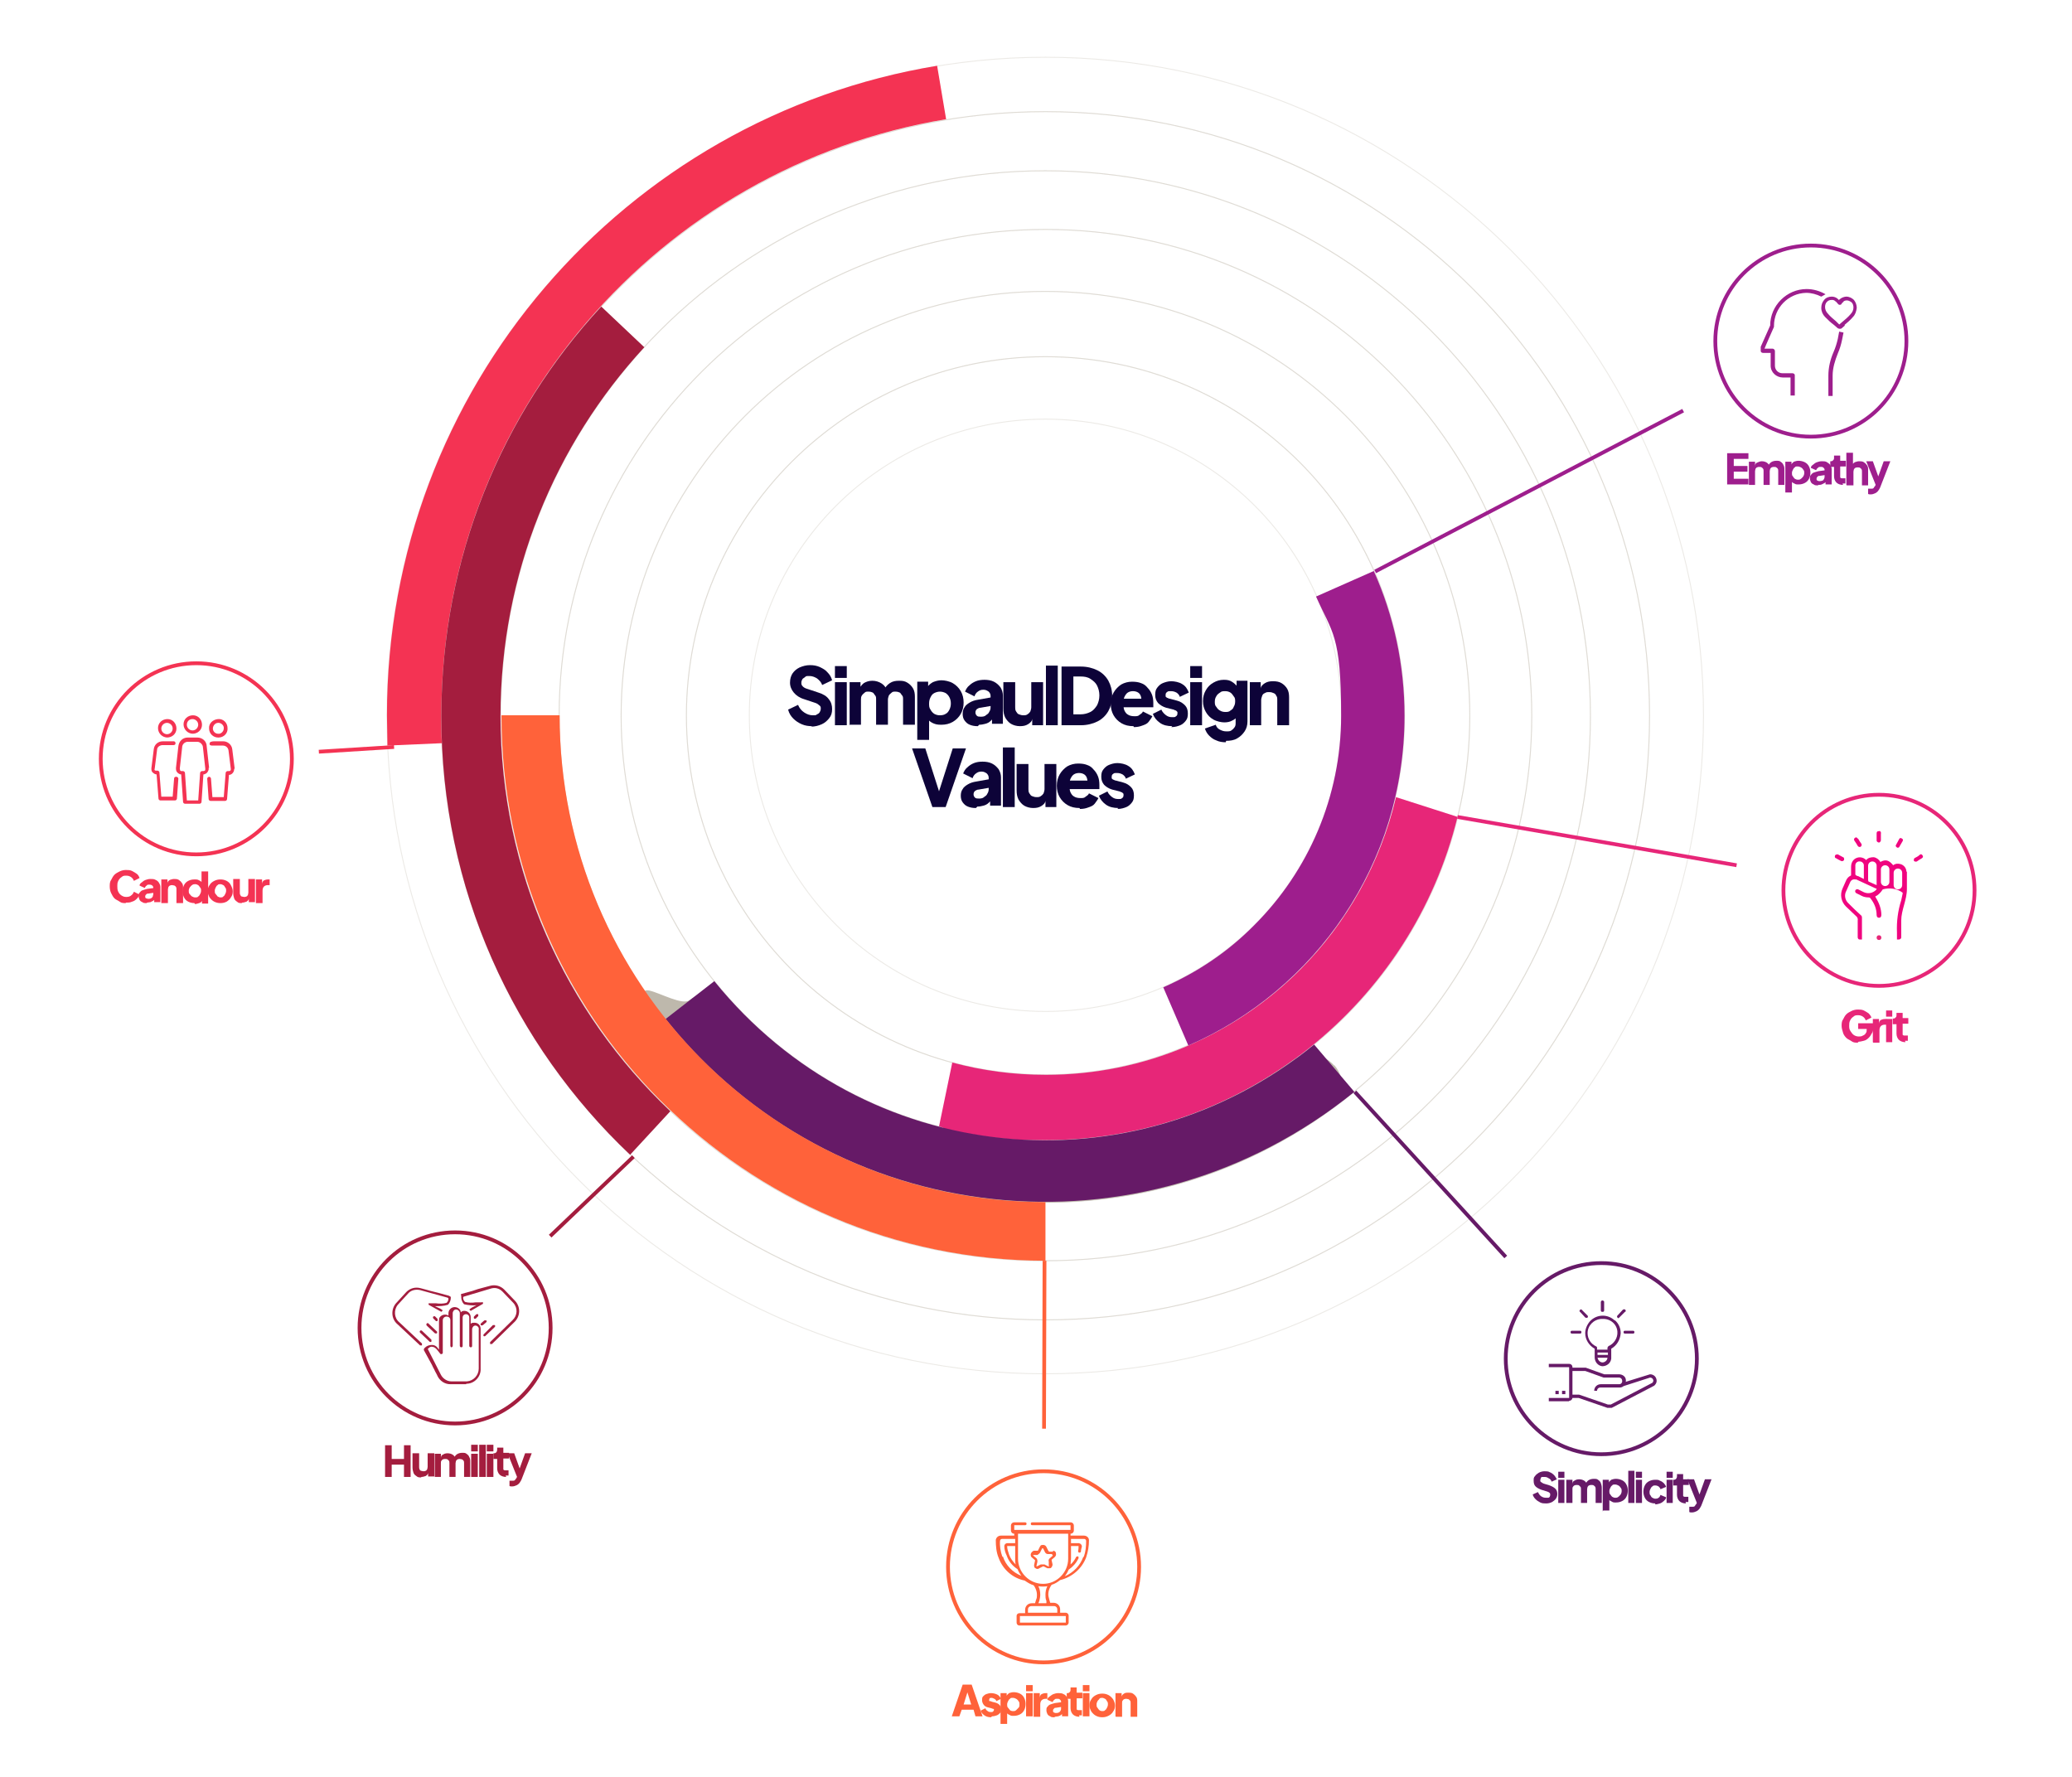 <svg xmlns="http://www.w3.org/2000/svg" id="Layer_1" viewBox="0 0 438 375.6"><defs><style>      .st0 {        fill: #9e1e8d;      }      .st1 {        stroke: #e72678;      }      .st1, .st2, .st3, .st4, .st5, .st6 {        stroke-miterlimit: 10;        stroke-width: .8px;      }      .st1, .st2, .st3, .st4, .st5, .st6, .st7 {        fill: none;      }      .st2 {        stroke: #a41d3e;      }      .st3 {        stroke: #661a67;      }      .st8 {        fill: #e72678;      }      .st4 {        stroke: #9e1e8d;      }      .st9 {        fill: #beb8ac;      }      .st10 {        fill: #661a67;      }      .st11 {        fill: #a41d3e;      }      .st5 {        stroke: #ff623a;      }      .st6 {        stroke: #f43353;      }      .st12 {        fill: #ff623a;      }      .st13 {        fill: #0d0338;      }      .st14 {        fill: #f0047f;      }      .st15 {        fill: #f43353;      }      .st7 {        isolation: isolate;        opacity: .3;        stroke: #beb8ac;        stroke-linecap: round;        stroke-linejoin: round;        stroke-width: .2px;      }    </style></defs><path class="st7" d="M221,12.1c-76.9,0-139.2,62.3-139.2,139.1,0,76.9,62.3,139.2,139.1,139.2s139.2-62.3,139.2-139.1h0c0-76.9-62.3-139.2-139.1-139.2,0,0,0,0,0,0ZM221,279c-70.5,0-127.7-57.2-127.7-127.7,0-70.5,57.2-127.7,127.7-127.7,70.5,0,127.7,57.2,127.7,127.7h0c0,70.5-57.2,127.7-127.7,127.7h0Z"></path><path class="st7" d="M221,23.6c-70.5,0-127.7,57.2-127.7,127.7,0,70.5,57.2,127.7,127.7,127.7,70.5,0,127.7-57.2,127.7-127.7h0c0-70.5-57.1-127.7-127.7-127.7,0,0,0,0,0,0ZM221,266.5c-63.6,0-115.2-51.6-115.2-115.2,0-63.6,51.6-115.2,115.2-115.2,63.6,0,115.2,51.6,115.2,115.2h0c0,63.6-51.6,115.2-115.2,115.2h0Z"></path><path class="st7" d="M221,36.1c-63.6,0-115.2,51.6-115.2,115.2s51.6,115.2,115.2,115.2,115.2-51.6,115.2-115.2-51.6-115.2-115.2-115.2t0,0ZM221,254.1c-56.8,0-102.8-46-102.8-102.8,0-56.8,46-102.8,102.8-102.8s102.8,46,102.8,102.8h0c0,56.8-46,102.8-102.8,102.9h0Z"></path><path class="st7" d="M221,48.5c-56.8,0-102.8,46-102.8,102.8,0,56.8,46,102.8,102.8,102.8s102.8-46,102.8-102.8h0c0-56.8-46-102.8-102.8-102.8,0,0,0,0,0,0ZM221,241c-49.5,0-89.7-40.1-89.7-89.7s40.1-89.7,89.7-89.7,89.7,40.1,89.7,89.7h0c0,49.5-40.1,89.7-89.7,89.7h0Z"></path><path class="st7" d="M221,61.6c-49.5,0-89.7,40.1-89.7,89.7s40.1,89.7,89.7,89.7,89.7-40.1,89.7-89.7h0c0-49.5-40.1-89.7-89.7-89.7ZM221,227.2c-41.9,0-75.9-34-75.9-75.9s34-75.9,75.9-75.9,75.9,34,75.9,75.9h0c0,41.9-34,75.9-75.9,75.9h0Z"></path><path class="st7" d="M221,75.4c-41.9,0-75.9,34-75.9,75.9s34,75.9,75.9,75.9,75.9-34,75.9-75.9-34-75.9-75.9-75.9h0ZM221,213.8c-34.6,0-62.6-28-62.6-62.6s28-62.6,62.6-62.6,62.6,28,62.6,62.6h0c0,34.6-28,62.6-62.6,62.6Z"></path><path class="st8" d="M308.1,172.7c-9.6,39.2-45,68.3-87.1,68.3s-15.3-1-22.5-2.9l2.8-13.5c6.3,1.7,12.9,2.6,19.8,2.6,21,0,40-8.5,53.7-22.2,9.9-9.9,17-22.5,20.3-36.5l13.1,4.2Z"></path><g><path class="st15" d="M93.3,151.3c0,2,0,3.9.1,5.8l-11.5.5c0-2.1-.1-4.3-.1-6.4,0-69.1,50.3-126.4,116.3-137.3l1.9,11.3c-60.5,10-106.7,62.6-106.7,126Z"></path><path class="st11" d="M141.7,234.9l-8.5,9.2c-24.6-23.3-40-56.2-39.9-92.8,0-33.4,12.8-63.8,33.8-86.5l9.1,8.6c-18.9,20.5-30.4,47.9-30.4,78,0,32.9,13.8,62.6,35.9,83.5Z"></path><path class="st9" d="M282.1,225.2c2.5,2.9,2,7.3-1.1,9.6-16.9,12.2-37.7,19.4-60.1,19.4-30,0-57-12.9-75.8-33.3s-2.2-7.1.7-9.5h0c2.7-2.2,6.6-1.9,9,.6,16.4,17.9,39.9,29.1,66.1,29.1h0c19.5,0,37.6-6.3,52.3-16.9,2.8-2,6.6-1.5,8.8,1h0Z"></path><path class="st0" d="M296.9,151.3c0,31.2-18.8,58-45.7,69.7l-5.3-12.3c7.3-3.2,13.8-7.6,19.3-13.2,11.3-11.3,18.3-27,18.3-44.2s-1.9-17.5-5.3-25.2l12.2-5.4c4.2,9.4,6.5,19.7,6.5,30.7Z"></path></g><path class="st10" d="M277.8,220.8c-38.4,31.3-95,25.9-126.8-13.4l-10.3,8c35.4,44.4,100.4,51.9,145.6,15.4l-8.5-10Z"></path><path class="st12" d="M106,151.2c0,63.6,51.4,115.2,115,115.3v-12.4c-56.8,0-102.7-46.2-102.7-102.9h-12.3s0,0,0,0Z"></path><line class="st6" x1="83.3" y1="157.9" x2="67.4" y2="158.9"></line><line class="st2" x1="133.9" y1="244.5" x2="116.3" y2="261.3"></line><circle class="st6" cx="41.5" cy="160.4" r="20.2"></circle><circle class="st2" cx="96.2" cy="280.7" r="20.2"></circle><line class="st5" x1="220.8" y1="266.5" x2="220.7" y2="302"></line><circle class="st5" cx="220.6" cy="331.2" r="20.2"></circle><line class="st3" x1="286.4" y1="230.8" x2="318.3" y2="265.7"></line><circle class="st3" cx="338.5" cy="287.2" r="20.2"></circle><line class="st1" x1="308.1" y1="172.7" x2="367.1" y2="182.9"></line><circle class="st1" cx="397.2" cy="188.2" r="20.2"></circle><line class="st4" x1="290.7" y1="120.8" x2="355.8" y2="86.8"></line><circle class="st4" cx="382.8" cy="72.1" r="20.2"></circle><path class="st15" d="M46.2,155.9c1.1,0,2-.9,1.9-2,0-1.1-.9-2-2-1.9s-2,.9-1.9,2c0,1.1.9,1.9,1.9,1.9h0ZM46.2,152.8c.6,0,1.2.6,1.1,1.2,0,.6-.6,1.2-1.2,1.1-.6,0-1.1-.5-1.1-1.1,0-.6.5-1.2,1.1-1.2,0,0,0,0,0,0Z"></path><path class="st15" d="M49.6,162.4l-.5-4c-.1-1-1-1.7-1.9-1.7h-1.9c-.2,0-.4,0-.7.1-.2,0-.3.3-.3.5s.3.3.5.3h0c.1,0,.3,0,.4,0h1.9c.6,0,1.1.4,1.2,1l.5,4c0,.2-.1.4-.4.4,0,0,0,0,0,0h-.3c-.2,0-.4.2-.4.4l-.4,5.1h-2.4l-.3-3.9c0-.2-.2-.4-.4-.4-.2,0-.4.2-.4.4,0,0,0,0,0,0h0l.3,4.3c0,.2.2.4.4.4h3.1c.2,0,.4-.2.4-.4l.4-5.1c.6,0,1.1-.6,1.1-1.2,0,0,0,0,0,0h0Z"></path><path class="st15" d="M37.2,164.2c-.2,0-.4.1-.4.4,0,0,0,0,0,0h0l-.3,3.8h-2.4l-.4-5.1c0-.2-.2-.4-.4-.4h-.3c-.1,0-.2,0-.3-.1,0,0-.1-.2,0-.3l.5-4c0-.6.6-1,1.2-1h2.2c.2,0,.4,0,.5-.3,0,0,0,0,0,0,0-.2,0-.4-.3-.5,0,0,0,0,0,0-.2,0-.3,0-.5,0h-1.9c-1,0-1.8.7-1.9,1.7l-.5,4c0,.3,0,.7.3.9.2.2.5.4.8.4l.4,5.1c0,.2.2.4.4.4h3.1c.2,0,.4-.2.4-.4l.3-4.2c0-.2-.2-.4-.4-.4h0Z"></path><path class="st15" d="M35.3,155.9c1.1,0,2-.8,2-1.9,0-1.1-.8-2-1.9-2s-2,.8-2,1.9c0,0,0,0,0,0,0,1.1.9,2,2,2ZM35.3,152.8c.6,0,1.2.5,1.2,1.2,0,.6-.5,1.2-1.2,1.2h0c-.6,0-1.2-.5-1.2-1.2,0-.6.5-1.2,1.2-1.2Z"></path><path class="st15" d="M44.2,162.3l-.5-4.5c0-1.1-.9-1.9-2-1.9h-2c-1.1,0-1.9.8-2,1.9l-.5,4.5c0,.4,0,.7.3,1,.2.2.5.4.8.4l.4,5.8c0,.2.2.4.4.4h3.1c.2,0,.4-.2.4-.4l.4-5.8c.3,0,.6-.2.8-.4.2-.3.4-.6.3-1h0ZM43.3,162.9c0,0-.2.1-.3.1h-.3c-.2,0-.4.2-.4.4l-.4,5.8h-2.4l-.4-5.8c0-.2-.2-.4-.4-.4h-.3c-.1,0-.2,0-.3-.1,0-.1-.1-.3-.1-.4l.5-4.5c0-.7.6-1.2,1.2-1.2h2c.6,0,1.2.6,1.2,1.2l.5,4.5c0,.2,0,.3-.1.4h0Z"></path><path class="st15" d="M40.7,155.1c1.1,0,2-.8,2-1.9,0-1.1-.8-2-1.9-2s-2,.8-2,1.9c0,0,0,0,0,0,0,1.1.9,2,2,2ZM40.7,152c.6,0,1.2.5,1.2,1.2,0,.6-.5,1.2-1.2,1.2h0c-.6,0-1.2-.5-1.2-1.2,0-.7.5-1.2,1.2-1.2h0Z"></path><path class="st11" d="M98.6,292.5c1.7,0,3.1-1.5,3-3.2v-8.4c0-.7-.5-1.3-1.3-1.3,0,0,0,0,0,0h0c-.3,0-.5,0-.8.2v-1.4c0-.7-.6-1.3-1.3-1.3,0,0,0,0,0,0h0c-.3,0-.5,0-.8.3,0-.6-.6-1.1-1.3-1.1h0c-.7,0-1.3.6-1.3,1.3h0v.5c-.6-.4-1.4-.2-1.8.3,0,0,0,0,0,0-.2.2-.2.5-.2.8v6.1l-.3-.4c-.3-.4-.7-.6-1.2-.6-.6,0-1.1.2-1.5.6,0,0-.2.2-.2.3,0,0,0,.2,0,.2l1.1,2c.2.4.4.7.6,1.1s.3.7.5,1c.2.5.5.9.7,1.4.5,1,1.5,1.7,2.7,1.7h3.3ZM101.2,280.9v8.4c0,1.4-1.1,2.6-2.5,2.7h-3.3c-.9,0-1.8-.6-2.2-1.4l-2.8-5.5h.1c.2-.3.6-.5.9-.4.3,0,.6.2.9.5l.8,1c0,0,.2.1.3,0,.1,0,.2-.1.2-.2v-6.9c0-.4.3-.8.8-.8s.8.3.8.8v5.4c0,.1.1.3.2.3h0c.1,0,.3-.1.3-.3v-6.9c0-.4.3-.8.7-.8,0,0,0,0,0,0h0c.4,0,.8.4.8.8v6.9c0,.1.1.3.3.3s.3-.1.3-.3v-6c0-.4.3-.7.7-.7s.7.3.7.7v6c0,.1.1.3.3.3s.3-.1.3-.3v-3.5c0-.4.3-.8.7-.8,0,0,0,0,0,0h0c.4,0,.8.4.7.8,0,0,0,0,0,0h0Z"></path><path class="st11" d="M91.2,283.2l-2-1.9c-.1-.1-.3-.1-.4,0-.1.1-.1.3,0,.4,0,0,0,0,0,0l2,1.9c.1.1.3.1.4,0h0c0,0,0-.2,0-.3h0Z"></path><path class="st11" d="M92.4,281.5l-1.8-1.7c0-.1-.3-.2-.4,0-.1,0-.1.3,0,.4,0,0,0,0,0,0,0,0,0,0,0,0l1.7,1.6c.1.1.4.1.5,0h0c0,0,0-.2,0-.2h0Z"></path><path class="st11" d="M92.5,279.2c0-.1,0-.3,0-.4l-.5-.5c0-.1-.3-.1-.4,0-.1,0-.1.3,0,.4,0,0,0,0,0,0l.5.5c.1.1.3.1.4,0,0,0,0,0,0,0h0Z"></path><path class="st11" d="M95.1,274c0,0-.1,0-.2-.1l-2.2-.6-1.2-.3c-.4-.1-.8-.2-1.1-.3h0c-.5-.1-1-.3-1.5-.4h0c-1.1-.3-2.2,0-3,.8l-2.2,2.4c-1.1,1.3-1,3.3.3,4.4l4.8,4.5c0,0,.2,0,.3,0h.1c0-.2,0-.3,0-.4l-4.8-4.5c-1.1-.9-1.2-2.6-.3-3.7l2.2-2.4c.6-.7,1.6-.9,2.5-.7l5.8,1.6c0,0,.2.1.2.2h0c0,.3-.1.6-.4.9-.7.2-1.5.2-2.2.1h-1.3c-.1,0-.2,0-.3,0,0,.1,0,.2,0,.3l2.7,1.5s0,0,0,0h0l.3-.3s0,0,0,0c0,0,0,0,0,0h0l-.4-.3c-.1-.1-1.4-.6-1.2-.6h0c.9,0,1.8,0,2.7-.3.4-.4.6-1,.6-1.5,0-.1,0-.2-.2-.3Z"></path><path class="st11" d="M102.2,282.1l2-2c.1,0,.3,0,.4,0,.1.1.1.3,0,.4h0l-2,1.9c-.1.1-.3.1-.4,0h0c0,0,0-.2,0-.3Z"></path><path class="st11" d="M101.6,279.8l.8-.7c.1,0,.3,0,.4,0,.1.1.1.3,0,.4h0l-.7.6c-.1.1-.4.1-.5,0,0,0,0,0,0,0h0c0,0,0-.2,0-.2h0Z"></path><path class="st11" d="M100.2,278.7c0,0-.1-.3,0-.4,0,0,0,0,0,0,.3-.3.5-.5.5-.5.1,0,.3,0,.4,0h0c0,.1,0,.3,0,.4l-.5.5c-.1.1-.3.1-.4,0h0Z"></path><path class="st11" d="M97.4,273.6c0,0,.1,0,.2-.1l2.2-.6,1.2-.4c.4-.1.7-.2,1.1-.3h0c.5-.1,1-.3,1.5-.4h0c1.1-.3,2.2,0,3,.8l2.3,2.4c1.2,1.3,1.1,3.3-.2,4.5l-4.7,4.6c0,0-.2,0-.3,0h-.1c0-.2,0-.3,0-.4,0,0,0,0,0,0h0l4.7-4.6c1.1-1,1.2-2.6.2-3.7l-2.3-2.4c-.7-.7-1.6-.9-2.5-.6l-5.7,1.7c0,0-.1.1-.1.2h0c0,.3.1.6.4.9.7.2,1.5.2,2.2.1h1.3c.1-.1.2,0,.3,0,0,.1,0,.2,0,.3l-2.6,1.5s0,0,0,0l-.3-.3s0,0,0,0c0,0,0,0,0,0h0l.4-.3c.1-.1,1.3-.7,1.2-.6h0c-.9.1-1.8,0-2.7-.2-.4-.4-.6-1-.6-1.5,0-.1,0-.2,0-.3Z"></path><path class="st12" d="M230.2,325.6c0-.6-.5-1-1.1-1h-2.8v-.4h0c.4,0,.7-.3.7-.7v-1c0-.4-.3-.7-.7-.7h-8.1c-.2,0-.3.1-.3.3h0c0,.2.1.3.3.3h8.1s0,0,0,0h0v1s0,0,0,0h-11.9s0,0,0,0h0v-1s0,0,0,0h2.3c.2,0,.3-.1.3-.3h0c0-.2-.1-.3-.3-.3h-2.3c-.4,0-.7.3-.7.7v1c0,.4.3.7.7.7h0v.4h-2.8c-.6,0-1,.4-1.1.9,0,0,0,0,0,0h0c0,1.3.1,2.6.6,3.8.9,2.5,3,4.3,5.5,4.8.6.4,1.2.8,1.9,1l.2.3c.3.5.5,1.1.5,1.7,0,.4,0,.7-.2,1.1l-.2.7h-.7c-.8,0-1.4.6-1.4,1.4h0v.7h-1.2c-.3,0-.6.2-.6.6,0,0,0,0,0,0h0v1.4c0,.3.2.6.6.6,0,0,0,0,0,0h9.8c.3,0,.6-.3.6-.6v-1.5c0-.3-.3-.6-.6-.6h-1.2v-.7c0-.8-.6-1.4-1.4-1.4h-.7l-.2-.7c-.1-.4-.2-.7-.2-1.1,0-.6.2-1.2.5-1.7l.2-.3c.7-.2,1.3-.6,1.8-1,2.5-.6,4.6-2.4,5.5-4.8.4-1.2.6-2.4.6-3.7h0ZM214.7,330.7c-.6-.6-1.1-1.3-1.4-2.1-.2-.6-.4-1.2-.4-1.8h1.7v2.7c0,.4,0,.8.1,1.2h0ZM211.9,329.1c-.4-1.1-.6-2.3-.5-3.4,0-.2.2-.4.4-.4h2.8v.9h-1.7c-.3,0-.6.3-.6.6,0,0,0,0,0,0,0,.7.2,1.4.5,2,.4,1.2,1.2,2.2,2.3,2.9.2.5.5,1,.8,1.4-1.8-.7-3.3-2.2-3.9-4.1h0ZM225.3,341.6v1.4h-9.7v-1.4h9.7ZM222.8,339.5c.4,0,.7.3.7.7v.7h-6.2v-.7c0-.4.3-.7.8-.7h4.7ZM221.2,338.4v.5c.1,0-1.7,0-1.7,0l.2-.5c.1-.4.2-.9.2-1.3,0-.6-.1-1.2-.4-1.8.6.1,1.3.1,1.9,0-.3.6-.4,1.2-.4,1.8,0,.4,0,.9.2,1.3h0ZM220.5,334.8c-2.9,0-5.3-2.4-5.3-5.3v-5.3h10.6v5.3c0,2.9-2.4,5.3-5.3,5.3h0ZM229,329.1c-.7,1.9-2.1,3.3-3.9,4.1.3-.4.6-.9.8-1.4.9-.6,1.6-1.4,2.1-2.4,0-.2,0-.4-.1-.4,0,0,0,0,0,0h0c-.2,0-.3,0-.4.1-.3.6-.7,1.2-1.2,1.6,0-.4.1-.8.1-1.2v-2.7h1.6c0,.3,0,.7-.1,1,0,.2,0,.3.2.4h0c.2,0,.3,0,.4-.2,0,0,0,0,0,0h0c0-.4.1-.7.2-1.1,0-.3-.2-.6-.6-.7,0,0,0,0,0,0h-1.7v-.9h2.8c.2,0,.4.2.4.4,0,1.2-.1,2.3-.5,3.4h0Z"></path><path class="st12" d="M222.6,328h-.9c0-.1,0-.2-.1-.2l-.4-.8c-.2-.4-.6-.5-1-.4,0,0,0,0,0,0-.2,0-.3.2-.4.4l-.4.8s0,0,0,0h-.9c-.4.2-.7.6-.6,1,0,.2.1.3.2.4l.7.6s0,0,0,.1l-.2.9c0,.3,0,.6.3.7.2.2.6.2.8,0l.8-.4s0,0,.1,0l.8.4c.1,0,.2,0,.4,0,.2,0,.3,0,.4-.1.2-.2.3-.5.3-.7l-.2-.9s0,0,0-.1l.7-.6c.2-.2.3-.5.2-.8,0-.3-.3-.5-.6-.5h0ZM222.6,328.8l-.7.6c-.2.2-.3.4-.2.7v.9c.2,0,.1,0,0,.1,0,0,0,0-.1,0l-.8-.4c-.1,0-.2,0-.4,0-.1,0-.2,0-.4,0l-.8.4s0,0-.1,0c0,0,0,0,0-.1l.2-.9c0-.2,0-.5-.2-.7l-.7-.6s0,0,0-.1c0,0,0,0,0,0h.9c.2-.2.5-.3.6-.6l.4-.8c0,0,0,0,.2,0,0,0,0,0,0,0,0,0,0,0,0,0l.4.8c.1.2.3.4.6.4h.9c0,.1,0,.2.1.2,0,0,0,0,0,.1h-.1Z"></path><path class="st8" d="M397.7,198.2c0,.3-.2.5-.5.5s-.5-.2-.5-.5c0-.3.2-.5.5-.5h0c.3,0,.5.2.5.5Z"></path><path class="st0" d="M389.9,68.7c.6-.5,1.3-1.1,1.8-1.7.5-.5.7-1.2.8-1.9,0-.6-.2-1.2-.6-1.7-.4-.4-1-.7-1.6-.7-.4,0-.9.2-1.2.4-.1.1-.2.2-.4.3-.1-.1-.2-.2-.3-.3-.4-.3-.8-.4-1.2-.4-.6,0-1.2.2-1.6.7-.4.5-.6,1-.6,1.7,0,.7.3,1.4.8,1.9.6.6,1.2,1.2,1.9,1.7l.8.7c.1,0,.2.1.4.1.1,0,.3,0,.4-.1l.7-.6M389.6,63.8c.2-.2.5-.3.8-.3.4,0,.7.2,1,.4.3.3.4.7.4,1.1,0,.5-.2,1-.6,1.4-.5.6-1.1,1.1-1.7,1.6l-.7.6-.7-.7c-.6-.5-1.2-1-1.7-1.6-.4-.4-.6-.9-.6-1.4,0-.4.1-.8.4-1.1.3-.3.6-.4,1-.4.3,0,.5,0,.8.3.2.1.3.3.5.5.1.2.4.3.6.2,0,0,0,0,0,0,0,0,.1,0,.2-.2.1-.2.3-.3.5-.5h0Z"></path><path class="st0" d="M388.8,70l-.3,1.6c-.2.9-.5,1.9-.9,2.8-.7,1.6-1.1,3.3-1.1,5v4.3h.9v-4.3c0-1.6.5-3.2,1.1-4.7.4-.9.7-1.9.9-2.9l.3-1.5-.9-.2Z"></path><path class="st0" d="M385.9,62.2c-1.2-.7-2.6-1.1-4-1.1h0c-4.2,0-7.7,3.5-7.7,7.7l-2,4.5c0,0,0,.1,0,.2v.7c0,.2.2.4.5.4h1.6v2.7c0,1.4,1.2,2.5,2.6,2.5h1.6v3.8h.9v-4.3c0-.2-.2-.4-.5-.4,0,0,0,0,0,0h-2.1c-.9,0-1.6-.7-1.6-1.6v-3.1c0-.2-.2-.5-.5-.5h-1.7c0-.1,2-4.6,2-4.6,0,0,0-.1,0-.2,0-3.8,3-6.9,6.8-7,0,0,0,0,0,0h0c1.1,0,2.2.3,3.2.8l.9-.5h-.2Z"></path><path class="st10" d="M341.3,279.1c-1.5-1.4-3.8-1.3-5.2.2-.6.7-1,1.6-1,2.5,0,1.4.8,2.6,2,3.3v1.8c0,1,.7,1.8,1.6,1.9,1,0,1.8-.7,1.9-1.6,0,0,0-.2,0-.3v-1.8c1.2-.7,1.9-1.9,2-3.3,0-1-.4-2-1.2-2.7ZM339.9,286.4h-2.2v-.5h2.2v.5ZM338.8,288c-.6,0-1-.5-1.1-1h2.1c0,.5-.5,1-1.1,1ZM340,284.6c0,0-.2.2-.2.3v.4h-2.2v-.4c0-.1,0-.2-.2-.3-1.1-.5-1.8-1.6-1.8-2.8,0-1.6,1.3-2.9,2.9-3h.2c1.7-.1,3.1,1.1,3.2,2.7.1,1.3-.7,2.6-2,3.1h0Z"></path><path class="st10" d="M338.8,277.3c.2,0,.3-.1.3-.3v-1.7c0-.2,0-.3-.3-.4-.2,0-.3,0-.4.3,0,0,0,0,0,.1v1.7c0,.2.1.3.3.3h0Z"></path><path class="st10" d="M334,281.3h-1.7c-.2,0-.3.1-.3.3h0c0,.2.1.3.3.3h1.7c.2,0,.3-.1.3-.3h0c0-.2-.1-.3-.3-.3h0Z"></path><path class="st10" d="M345.2,281.3h-1.7c-.2,0-.3.1-.3.3h0c0,.2.1.3.3.3h1.7c.2,0,.3-.1.3-.3h0c0-.2-.1-.3-.3-.3h0Z"></path><path class="st10" d="M335.2,278.5c.1.1.3.1.4,0,0,0,0,0,0,0h0c.1-.1.1-.3,0-.4,0,0,0,0,0,0h0l-1.2-1.2c0-.1-.3-.2-.4,0,0,0,0,0,0,0h0c-.1.1-.2.3,0,.4,0,0,0,0,0,0h0c0,0,1.2,1.3,1.2,1.3Z"></path><path class="st10" d="M342.1,278.6c0,0,.2,0,.2-.1l1.2-1.2c.2,0,.2-.3.1-.4h0c0-.1-.3-.2-.4-.1,0,0,0,0,0,0h-.1c0,0-1.2,1.3-1.2,1.3-.1.1-.1.3,0,.4h0c0,0,.1.1.2.2Z"></path><path class="st10" d="M337.7,294h-.7c0-.8.6-1.4,1.4-1.4h3.9c.4,0,.7-.4.6-.8,0-.3-.3-.6-.6-.6h-3.3l-3.9-1.4h-3.2v-.7h3.3l3.9,1.4h3.1c.8,0,1.5.5,1.5,1.3,0,.8-.5,1.5-1.3,1.5,0,0-.2,0-.2,0h-3.9c-.4,0-.7.3-.7.7Z"></path><path class="st10" d="M340.7,297.6h-.9l-6.1-2.1h-1.7v-.7h1.8l6.1,2.1h.6l8.8-4.6c.1-.1.2-.3.2-.4,0-.4-.3-.7-.7-.7l-5.6,1.8-.2-.7,5.8-1.8c.8,0,1.4.6,1.4,1.4,0,.4-.2.7-.5,1h0c0,0-9,4.7-9,4.7Z"></path><rect class="st10" x="330.2" y="294" width=".7" height=".7"></rect><rect class="st10" x="328.8" y="294" width=".7" height=".7"></rect><path class="st10" d="M331.7,296.2h-4.3v-.7h4.3v-6.5h-4.3v-.7h4.3c.4,0,.7.3.7.7v6.4c0,.4-.3.7-.7.7,0,0,0,0,0,0h0Z"></path><path class="st14" d="M397.3,175.6c.2.1.4.4.3.6v1.4c0,.2-.2.5-.4.5-.2,0-.5-.2-.5-.4h0v-1.4c0-.3,0-.5.3-.6h.3Z"></path><path class="st14" d="M406.5,181.1c0,.1-.1.2-.2.3-.4.2-.8.5-1.1.7-.2.1-.5,0-.6-.1-.1-.2,0-.5.1-.6,0,0,0,0,0,0,.4-.2.8-.4,1.1-.7s.7,0,.7.5Z"></path><path class="st14" d="M392.5,177.1c.1,0,.2.2.3.2.2.4.5.8.7,1.1.1.2,0,.5-.2.6-.2.1-.5,0-.6-.2,0,0,0,0,0,0-.2-.4-.5-.8-.7-1.1s0-.7.5-.7Z"></path><path class="st14" d="M401.2,179.2c-.3,0-.6-.4-.4-.6.2-.4.5-.9.7-1.3.1-.2.4-.2.6,0,.2.1.2.3.1.5-.2.4-.5.8-.7,1.2,0,.1-.2.2-.3.2Z"></path><path class="st14" d="M388.3,180.6c0,0,.1,0,.2,0l1.1.6c.2,0,.3.4.2.6-.1.2-.4.3-.6.2,0,0,0,0,0,0-.4-.2-.8-.4-1.1-.6-.2,0-.3-.3-.2-.5,0-.2.3-.3.5-.3Z"></path><path class="st14" d="M403,184.3c0-.7-.4-1.3-1.1-1.6-.6-.2-1.2-.2-1.7.2-.9-1.1-1.6-1.3-2.7-.7-.3-.5-.8-.9-1.4-1-.6,0-1.2.1-1.6.6-.7-.7-1.8-.8-2.6-.1-.4.4-.6.9-.6,1.5v1.7c0,.1,0,.2-.1.2-.4.2-.7.5-.9.9l-.8,1.8c-.6,1.3-.3,2.8.7,3.8.7.7,1.4,1.3,2.1,2,.3.2.5.6.4,1v3.5c0,.3.2.5.4.5h.5v-1h0v-3.5c0-.3,0-.5-.3-.7-.9-.8-1.7-1.6-2.5-2.4-.8-.7-1-1.8-.5-2.7.3-.6.5-1.2.8-1.8.2-.5.7-.7,1.1-.6,0,0,.1,0,.2,0l4.1,1.9h.2c0,.1-.1.3-.1.3-.7.7-1.7.9-2.6.5l-1.2-.6c-.2-.1-.5,0-.6.2,0,0,0,0,0,0-.1.2,0,.5.2.6,0,0,0,0,0,0,.4.2.8.4,1.2.6.4.2.9.3,1.4.3.1,0,.3,0,.4.2.8,1,1.3,2.2,1.3,3.5,0,.4.2.6.5.6s.5-.2.5-.6c0-1.3-.5-2.6-1.2-3.7,0,0,0-.1-.1-.2.7-.3,1.2-.9,1.6-1.5,1.4-.4,3-.2,4.2.7,0,0,0,.1,0,.2-.1.5-.2,1-.3,1.4-.7,2.2-1,4.5-.9,6.8v.6h0v.9h.4c.2,0,.5-.2.5-.4,0,0,0,0,0,0v-3.6c0-1.1.3-2.2.6-3.3.3-1.1.6-2.2.6-3.4,0-1.3,0-2.5,0-3.7ZM394,185.8l-1.2-.6c-.2,0-.3-.1-.5-.2,0,0-.1-.1-.1-.2v-1.9c0-.5.5-.9,1-.8.4,0,.8.4.8.8v2.8ZM395,186.3c0,0,0,0-.1-.2v-3.1c0-.5.4-.9.9-.9,0,0,0,0,0,0,.5,0,.9.4.9.9v3c0,.4,0,.7,0,1.1l-1.8-.8ZM399.4,186.4c0,.5-.4.9-.9.9-.5,0-.9-.4-.9-.9h0v-2.6c0-.5.4-.9.9-.9.5,0,.9.4.9.9h0c0,.9,0,1.8,0,2.6h0ZM401.2,188c-.5,0-.9-.4-.9-.9,0,0,0,0,0,0v-2.6c0-.5.4-.9.9-.9,0,0,0,0,0,0,.5,0,.9.4.9.9,0,0,0,0,0,0v2.6c0,.5-.4.9-.9.9,0,0,0,0,0,0h0Z"></path><g><path class="st13" d="M171.7,153.5c-.8,0-1.5-.1-2.2-.4-.7-.3-1.3-.7-1.8-1.2-.5-.5-.9-1.1-1.1-1.9l2.1-1c.3.7.7,1.2,1.3,1.6.6.4,1.2.6,1.8.6s.7,0,.9-.2c.3-.1.5-.3.6-.5.1-.2.2-.4.2-.7s0-.5-.3-.7c-.2-.2-.5-.4-.8-.5l-2.4-.8c-1-.3-1.7-.8-2.2-1.4-.5-.6-.8-1.3-.8-2.1s.2-1.4.5-1.9c.4-.6.9-1,1.5-1.3.7-.3,1.4-.5,2.2-.5s1.4.1,2.1.4c.6.3,1.2.6,1.6,1.1.5.5.8,1,1,1.7l-2.1,1c-.2-.6-.6-1-1.1-1.4-.5-.3-1-.5-1.6-.5s-.7,0-.9.2-.5.3-.6.5c-.1.2-.2.4-.2.7s0,.5.3.8c.2.2.5.4.9.5l2.4.8c1,.3,1.8.8,2.2,1.4.5.6.7,1.3.7,2.1s-.2,1.4-.6,1.9-.9,1-1.6,1.3c-.7.3-1.4.5-2.3.5Z"></path><path class="st13" d="M176.5,143.3v-2.5h2.5v2.5h-2.5ZM176.5,153.3v-9.1h2.5v9.1h-2.5Z"></path><path class="st13" d="M179.6,153.3v-9.1h2.3v2.2l-.3-.4c.1-.7.5-1.2,1-1.6.5-.3,1.1-.5,1.8-.5s1.4.2,2,.6c.6.4.9.9,1.1,1.5h-.7c.3-.7.7-1.2,1.3-1.6.6-.4,1.2-.5,2-.5s1.2.1,1.7.4c.5.3.9.7,1.2,1.2s.4,1.1.4,1.8v5.9h-2.5v-5.3c0-.4,0-.7-.2-.9s-.3-.5-.5-.6c-.2-.1-.5-.2-.9-.2s-.6,0-.8.2-.4.3-.6.6c-.1.3-.2.6-.2.9v5.3h-2.5v-5.3c0-.4,0-.7-.2-.9s-.3-.5-.5-.6-.5-.2-.9-.2-.6,0-.8.2-.4.3-.6.6-.2.6-.2.9v5.3h-2.5Z"></path><path class="st13" d="M193.9,156.6v-12.5h2.3v1.7l-.2-.5c.3-.5.7-.8,1.2-1.1.5-.2,1.1-.4,1.8-.4s1.7.2,2.4.6c.7.4,1.3,1,1.7,1.7.4.7.6,1.5.6,2.4s-.2,1.7-.6,2.4c-.4.7-1,1.3-1.7,1.7-.7.4-1.5.6-2.4.6s-1.2-.1-1.7-.3c-.5-.2-1-.6-1.3-1l.4-.5v5h-2.5ZM198.7,151.2c.5,0,.9-.1,1.2-.3.4-.2.6-.5.8-.9.2-.4.3-.8.3-1.3s-.1-.9-.3-1.3c-.2-.4-.5-.7-.8-.9-.4-.2-.8-.3-1.2-.3s-.8.1-1.2.3c-.4.2-.6.5-.8.9s-.3.8-.3,1.3,0,.9.3,1.3c.2.4.5.7.8.9.4.2.7.3,1.2.3Z"></path><path class="st13" d="M206.7,153.5c-.7,0-1.2-.1-1.7-.3-.5-.2-.8-.5-1.1-.9-.3-.4-.4-.9-.4-1.4s.1-1,.4-1.4c.2-.4.6-.7,1.1-1,.5-.3,1.1-.5,1.8-.6l2.8-.5v1.8l-2.3.4c-.4,0-.6.2-.8.3-.2.2-.3.4-.3.7s.1.5.3.7c.2.2.5.2.8.2s.8,0,1.1-.3c.3-.2.6-.4.7-.7.2-.3.3-.6.3-1v-2.4c0-.3-.1-.6-.4-.9-.3-.2-.6-.4-1.1-.4s-.8.1-1.2.4c-.3.2-.6.6-.7,1l-2-1c.2-.5.5-1,.9-1.3.4-.4.9-.7,1.4-.9.5-.2,1.1-.3,1.8-.3s1.4.1,2,.4,1,.7,1.4,1.2c.3.5.5,1.1.5,1.7v6h-2.3v-1.5h.6c-.3.3-.6.6-.9.9-.3.3-.7.5-1.1.6-.4.1-.8.2-1.3.2Z"></path><path class="st13" d="M215.6,153.5c-.7,0-1.4-.2-1.9-.5-.5-.3-.9-.8-1.2-1.3-.3-.6-.4-1.2-.4-2v-5.5h2.5v5.3c0,.3,0,.6.2.9s.3.5.6.6c.3.1.5.2.9.2s.6,0,.9-.2.4-.3.6-.6c.1-.3.2-.6.2-.9v-5.3h2.5v9.1h-2.3v-1.8.4c0,.5-.4.9-.9,1.2-.5.3-1,.4-1.7.4Z"></path><path class="st13" d="M221.1,153.3v-12.6h2.5v12.6h-2.5Z"></path><path class="st13" d="M224.4,153.3v-12.4h4.1c1.3,0,2.5.3,3.5.8s1.8,1.3,2.3,2.2c.5.9.8,2,.8,3.2s-.3,2.3-.8,3.2c-.5.9-1.3,1.7-2.3,2.2s-2.2.8-3.5.8h-4.1ZM226.9,151h1.5c.8,0,1.5-.2,2.1-.5.6-.3,1-.8,1.4-1.4.3-.6.5-1.3.5-2.1s-.2-1.5-.5-2.1-.8-1-1.4-1.4-1.3-.5-2.1-.5h-1.5v7.9Z"></path><path class="st13" d="M239.6,153.5c-1,0-1.8-.2-2.5-.6-.7-.4-1.3-1-1.7-1.7-.4-.7-.6-1.5-.6-2.4s.2-1.7.6-2.4,1-1.3,1.6-1.7c.7-.4,1.5-.6,2.3-.6s1.4.1,1.9.3c.6.2,1,.5,1.4,1,.4.4.7.9.9,1.4s.3,1.1.3,1.8,0,.4,0,.5c0,.2,0,.3,0,.4h-6.8v-1.8h5.4l-1.2.9c.1-.5.1-.9,0-1.3-.1-.4-.3-.7-.6-.9-.3-.2-.7-.3-1.1-.3s-.8.1-1.1.3-.5.5-.7.9-.2.9-.2,1.5c0,.5,0,1,.2,1.4s.4.7.8.9c.3.2.8.3,1.3.3s.8,0,1.1-.3c.3-.2.6-.4.7-.7l2,1c-.2.4-.5.8-.8,1.2s-.8.6-1.4.8c-.5.2-1.1.3-1.7.3Z"></path><path class="st13" d="M247.8,153.5c-1,0-1.9-.2-2.6-.7s-1.2-1.1-1.5-1.9l1.8-.9c.2.5.6.9,1,1.2.4.3.8.4,1.3.4s.6,0,.8-.2c.2-.1.3-.3.3-.6s0-.2,0-.3c0,0-.2-.2-.3-.3-.1,0-.3-.1-.5-.2l-1.6-.4c-.7-.2-1.3-.6-1.7-1-.4-.5-.6-1-.6-1.7s.1-1.1.4-1.5c.3-.4.7-.8,1.2-1,.5-.2,1.1-.4,1.8-.4s1.7.2,2.3.6c.7.4,1.1,1,1.4,1.8l-1.9.9c-.1-.4-.4-.7-.7-.9-.4-.2-.7-.3-1.2-.3s-.6,0-.8.2c-.2.1-.3.3-.3.6s0,.2,0,.3c0,.1.2.2.3.3.2,0,.3.2.6.2l1.5.4c.8.2,1.3.6,1.7,1s.6,1,.6,1.7-.1,1.1-.4,1.5-.7.8-1.2,1c-.5.2-1.1.4-1.9.4Z"></path><path class="st13" d="M251.6,143.3v-2.5h2.5v2.5h-2.5ZM251.6,153.3v-9.1h2.5v9.1h-2.5Z"></path><path class="st13" d="M259.1,156.9c-.7,0-1.4-.1-2-.4-.6-.2-1.1-.6-1.5-1-.4-.4-.7-.9-.9-1.5l2.3-.8c.1.4.4.8.8,1,.4.2.8.4,1.4.4s.8,0,1.1-.2c.3-.2.5-.4.7-.7s.2-.6.2-1v-2.1l.5.6c-.3.5-.7.9-1.2,1.1-.5.3-1.1.4-1.7.4s-1.6-.2-2.3-.6c-.7-.4-1.2-.9-1.6-1.6-.4-.7-.6-1.4-.6-2.3s.2-1.6.6-2.3c.4-.7.9-1.2,1.6-1.6.7-.4,1.4-.6,2.2-.6s1.2.1,1.7.4c.5.3.9.7,1.3,1.2l-.3.6v-2h2.3v8.6c0,.8-.2,1.5-.6,2.1s-.9,1.1-1.6,1.5c-.7.4-1.5.5-2.3.5ZM259,150.5c.4,0,.8,0,1.1-.3.3-.2.6-.4.7-.8.2-.3.3-.7.3-1.1s0-.8-.3-1.1c-.2-.3-.4-.6-.7-.8-.3-.2-.7-.3-1.1-.3s-.8,0-1.1.3c-.3.2-.6.4-.8.8-.2.3-.3.7-.3,1.1s0,.8.3,1.1c.2.3.4.6.8.8.3.2.7.3,1.1.3Z"></path><path class="st13" d="M264.2,153.3v-9.1h2.3v1.8-.4c0-.5.4-.9.9-1.2.5-.3,1-.4,1.7-.4s1.3.1,1.8.4c.5.3.9.7,1.2,1.2s.4,1.1.4,1.8v5.9h-2.5v-5.3c0-.4,0-.7-.2-.9-.1-.3-.3-.5-.6-.6-.2-.1-.5-.2-.9-.2s-.6,0-.9.2c-.3.1-.5.3-.6.6-.1.3-.2.6-.2.9v5.3h-2.5Z"></path></g><g><path class="st0" d="M365.1,102.5v-6.7h4.5v1.2h-3.1v1.5h2.9v1.2h-2.9v1.5h3.1v1.2h-4.5Z"></path><path class="st0" d="M369.7,102.5v-4.9h1.3v1.2-.2c0-.4.1-.7.4-.8s.6-.3,1-.3.8.1,1.1.3c.3.2.5.5.6.8h-.4c.2-.4.4-.7.7-.9s.7-.3,1.1-.3.7,0,.9.2c.3.2.5.4.6.7.2.3.2.6.2,1v3.2h-1.3v-2.9c0-.2,0-.4-.1-.5,0-.1-.2-.2-.3-.3s-.3-.1-.5-.1-.3,0-.5.1c-.1,0-.2.2-.3.3,0,.1-.1.3-.1.5v2.9h-1.3v-2.9c0-.2,0-.4-.1-.5,0-.1-.2-.2-.3-.3s-.3-.1-.5-.1-.3,0-.5.1-.2.2-.3.3c0,.1-.1.3-.1.5v2.9h-1.3Z"></path><path class="st0" d="M377.4,104.3v-6.7h1.3v.9-.3c0-.2.3-.4.5-.6.3-.1.6-.2,1-.2s.9.1,1.3.3c.4.2.7.5.9.9.2.4.3.8.3,1.3s-.1.9-.3,1.3c-.2.4-.5.7-.9.9s-.8.3-1.3.3-.6,0-.9-.2c-.3-.1-.5-.3-.7-.5l.2-.3v2.7h-1.4ZM380,101.4c.3,0,.5,0,.7-.2.2-.1.3-.3.5-.5.1-.2.2-.4.2-.7s0-.5-.2-.7c-.1-.2-.3-.4-.5-.5-.2-.1-.4-.2-.7-.2s-.5,0-.6.2c-.2.1-.3.3-.4.5-.1.2-.2.4-.2.7s0,.5.2.7c.1.2.3.4.4.5.2.1.4.2.6.2Z"></path><path class="st0" d="M384.3,102.6c-.4,0-.7,0-.9-.2-.3-.1-.5-.3-.6-.5-.1-.2-.2-.5-.2-.8s0-.5.2-.7.3-.4.6-.5c.3-.1.6-.2,1-.3l1.5-.2v1l-1.3.2c-.2,0-.3,0-.4.2-.1,0-.2.2-.2.4s0,.3.2.4.3.1.4.1.4,0,.6-.1c.2,0,.3-.2.4-.4s.1-.3.1-.5v-1.3c0-.2,0-.3-.2-.5s-.3-.2-.6-.2-.5,0-.6.2c-.2.1-.3.3-.4.5l-1.1-.5c0-.3.2-.5.5-.7.2-.2.5-.4.8-.5s.6-.2,1-.2.8,0,1.1.2.6.4.7.6c.2.3.3.6.3.9v3.2h-1.3v-.8h.3c-.1.2-.3.3-.5.5-.2.1-.4.2-.6.3s-.5.1-.7.1Z"></path><path class="st0" d="M389.6,102.5c-.6,0-1.1-.2-1.4-.5-.3-.3-.5-.8-.5-1.3v-2h-.8v-1.2h0c.3,0,.4,0,.6-.2s.2-.3.2-.6v-.4h1.3v1.1h1.2v1.2h-1.2v1.9c0,.2,0,.3,0,.4,0,.1.2.2.3.2.1,0,.3,0,.5,0s0,0,.1,0c0,0,.1,0,.2,0v1.1c0,0-.2,0-.3,0-.1,0-.2,0-.3,0Z"></path><path class="st0" d="M390.3,102.5v-6.8h1.4v2.9l-.2-.2c.1-.3.3-.5.6-.7.3-.1.6-.2.9-.2s.7,0,1,.2c.3.2.5.4.7.7.2.3.2.6.2,1v3.2h-1.3v-2.9c0-.2,0-.4-.1-.5,0-.1-.2-.2-.3-.3s-.3-.1-.5-.1-.3,0-.5.1c-.1,0-.2.2-.3.3,0,.1-.1.3-.1.5v2.9h-1.4Z"></path><path class="st0" d="M395.7,104.5c-.1,0-.3,0-.4,0s-.3,0-.4-.1v-1.1c0,0,.2,0,.3,0,.1,0,.2,0,.3,0,.3,0,.5,0,.6-.2s.2-.3.3-.4l.3-.8v1.1s-2.2-5.5-2.2-5.5h1.4l1.4,3.9h-.5l1.4-3.9h1.4l-2.1,5.4c-.1.3-.3.6-.5.9-.2.2-.4.4-.7.5-.2.1-.5.2-.8.2Z"></path></g><g><path class="st8" d="M392.7,220.4c-.5,0-.9,0-1.3-.3s-.8-.4-1.1-.7-.6-.7-.7-1.1-.3-.9-.3-1.4,0-1,.3-1.4c.2-.4.4-.8.7-1.1.3-.3.7-.5,1.1-.7s.9-.3,1.3-.3.9,0,1.3.2.7.4,1,.6c.3.3.5.6.6.9l-1.2.6c-.1-.3-.3-.6-.6-.8-.3-.2-.6-.3-1-.3s-.7,0-1,.3c-.3.2-.5.4-.7.8s-.2.7-.2,1.1,0,.8.3,1.2c.2.3.4.6.7.8.3.2.7.3,1,.3s.6,0,.9-.2c.3-.1.5-.3.6-.5.2-.2.2-.5.2-.8v-.6l.6.5h-2.4v-1.2h3.2v.7c0,.5,0,1-.3,1.4-.2.4-.4.7-.7,1s-.6.5-1,.6-.8.2-1.1.2Z"></path><path class="st8" d="M395.9,220.3v-4.9h1.3v1.2-.2c0-.4.2-.7.4-.8.2-.1.5-.2.9-.2h.3v1.2h-.4c-.3,0-.6.1-.8.3-.2.2-.3.5-.3.9v2.6h-1.3Z"></path><path class="st8" d="M398.7,214.9v-1.3h1.3v1.3h-1.3ZM398.7,220.3v-4.9h1.3v4.9h-1.3Z"></path><path class="st8" d="M402.8,220.3c-.6,0-1.1-.2-1.4-.5s-.5-.8-.5-1.3v-2h-.8v-1.2h0c.3,0,.4,0,.6-.2s.2-.3.2-.6v-.4h1.3v1.1h1.2v1.2h-1.2v1.9c0,.2,0,.3,0,.4,0,.1.2.2.3.2s.3,0,.5,0,0,0,.1,0c0,0,.1,0,.2,0v1.1c0,0-.2,0-.3,0-.1,0-.2,0-.3,0Z"></path></g><g><path class="st10" d="M326.8,317.8c-.4,0-.8,0-1.2-.2-.4-.2-.7-.4-1-.7-.3-.3-.5-.6-.6-1l1.1-.5c.2.4.4.7.7.9s.6.3,1,.3.4,0,.5,0c.1,0,.2-.1.3-.2,0-.1.1-.2.1-.4s0-.3-.1-.4-.2-.2-.5-.3l-1.3-.4c-.5-.2-.9-.4-1.2-.7-.3-.3-.4-.7-.4-1.2s0-.7.3-1c.2-.3.5-.5.8-.7.4-.2.8-.3,1.2-.3s.8,0,1.1.2c.3.1.6.3.9.6s.4.6.6.9l-1.1.5c-.1-.3-.3-.6-.6-.7-.3-.2-.5-.3-.9-.3s-.4,0-.5,0c-.1,0-.3.1-.3.3,0,.1-.1.2-.1.4s0,.3.2.4c.1.1.3.2.5.3l1.3.4c.5.2.9.4,1.2.7.3.3.4.7.4,1.1s-.1.7-.3,1c-.2.3-.5.5-.8.7-.4.2-.8.3-1.2.3Z"></path><path class="st10" d="M329.4,312.4v-1.3h1.3v1.3h-1.3ZM329.4,317.7v-4.9h1.3v4.9h-1.3Z"></path><path class="st10" d="M331.1,317.7v-4.9h1.3v1.2-.2c0-.4.1-.7.4-.8.3-.2.6-.3,1-.3s.8.1,1.1.3c.3.2.5.5.6.8h-.4c.2-.4.4-.7.7-.9.3-.2.7-.3,1.1-.3s.7,0,.9.2c.3.2.5.4.6.7s.2.6.2,1v3.2h-1.3v-2.9c0-.2,0-.4-.1-.5,0-.1-.2-.2-.3-.3s-.3-.1-.5-.1-.3,0-.5.1c-.1,0-.2.2-.3.3,0,.1-.1.3-.1.5v2.9h-1.3v-2.9c0-.2,0-.4-.1-.5s-.2-.2-.3-.3-.3-.1-.5-.1-.3,0-.5.1-.2.2-.3.3-.1.3-.1.5v2.9h-1.3Z"></path><path class="st10" d="M338.8,319.5v-6.7h1.3v.9-.3c0-.2.3-.4.5-.6.3-.1.6-.2,1-.2s.9.1,1.3.3c.4.2.7.5.9.9s.3.8.3,1.3-.1.9-.3,1.3c-.2.4-.5.7-.9.9-.4.2-.8.3-1.3.3s-.6,0-.9-.2c-.3-.1-.5-.3-.7-.5l.2-.3v2.7h-1.3ZM341.4,316.6c.3,0,.5,0,.7-.2.2-.1.3-.3.5-.5.1-.2.2-.4.2-.7s0-.5-.2-.7c-.1-.2-.3-.4-.5-.5-.2-.1-.4-.2-.7-.2s-.5,0-.6.2c-.2.1-.3.3-.4.5-.1.2-.2.4-.2.7s0,.5.2.7c.1.2.3.4.4.5.2.1.4.2.6.2Z"></path><path class="st10" d="M344.2,317.7v-6.8h1.3v6.8h-1.3Z"></path><path class="st10" d="M345.8,312.4v-1.3h1.3v1.3h-1.3ZM345.8,317.7v-4.9h1.3v4.9h-1.3Z"></path><path class="st10" d="M349.9,317.8c-.5,0-.9-.1-1.3-.3-.4-.2-.7-.5-.9-.9-.2-.4-.3-.8-.3-1.3s.1-.9.3-1.3c.2-.4.5-.7.9-.9.4-.2.8-.3,1.3-.3s.7,0,1,.2c.3.1.6.3.8.5.2.2.4.5.5.8l-1.2.5c0-.2-.2-.4-.4-.6-.2-.1-.4-.2-.7-.2s-.4,0-.6.2c-.2.1-.3.3-.4.5-.1.2-.2.4-.2.7s0,.5.2.7c.1.2.2.4.4.5s.4.2.6.2.5,0,.7-.2c.2-.1.3-.3.4-.6l1.2.5c0,.3-.2.5-.5.8-.2.2-.5.4-.8.5-.3.1-.7.2-1,.2Z"></path><path class="st10" d="M352.3,312.4v-1.3h1.3v1.3h-1.3ZM352.3,317.7v-4.9h1.3v4.9h-1.3Z"></path><path class="st10" d="M356.4,317.8c-.6,0-1.1-.2-1.4-.5s-.5-.8-.5-1.3v-2h-.8v-1.2h0c.3,0,.4,0,.6-.2.1-.1.2-.3.2-.6v-.4h1.3v1.1h1.2v1.2h-1.2v1.9c0,.2,0,.3,0,.4,0,.1.2.2.3.2s.3,0,.5,0,0,0,.1,0,.1,0,.2,0v1.1c0,0-.2,0-.3,0-.1,0-.2,0-.3,0Z"></path><path class="st10" d="M357.9,319.7c-.1,0-.3,0-.4,0-.1,0-.3,0-.4-.1v-1.1c0,0,.2,0,.3,0s.2,0,.3,0c.3,0,.5,0,.6-.2s.2-.3.3-.4l.3-.8v1.1s-2.2-5.5-2.2-5.5h1.4l1.4,3.9h-.5l1.4-3.9h1.4l-2.1,5.4c-.1.3-.3.6-.5.9-.2.2-.4.4-.7.5-.2.1-.5.2-.8.2Z"></path></g><g><path class="st12" d="M201.2,362.8l2.3-6.7h1.9l2.3,6.7h-1.5l-.4-1.4h-2.5l-.5,1.4h-1.5ZM203.6,360.3h1.7l-1-3.2h.4l-1,3.2Z"></path><path class="st12" d="M209.5,363c-.5,0-1-.1-1.4-.4-.4-.3-.7-.6-.8-1l1-.5c.1.3.3.5.5.6.2.2.5.2.7.2s.3,0,.4-.1.2-.2.2-.3,0-.1,0-.2,0,0-.2-.1c0,0-.2,0-.3-.1l-.8-.2c-.4-.1-.7-.3-.9-.6-.2-.3-.3-.6-.3-.9s0-.6.2-.8c.2-.2.4-.4.7-.5.3-.1.6-.2,1-.2s.9.1,1.3.3c.4.2.6.5.8.9l-1,.5c0-.2-.2-.4-.4-.5-.2-.1-.4-.2-.6-.2s-.3,0-.4.1c0,0-.1.2-.1.3s0,.1,0,.2c0,0,0,.1.2.1s.2,0,.3.1l.8.2c.4.1.7.3.9.5.2.2.3.5.3.9s0,.6-.2.8c-.2.2-.4.4-.7.5s-.6.2-1,.2Z"></path><path class="st12" d="M211.5,364.6v-6.7h1.3v.9-.3c0-.2.3-.4.5-.6.3-.1.6-.2,1-.2s.9.1,1.3.3c.4.2.7.5.9.9.2.4.3.8.3,1.3s-.1.9-.3,1.3c-.2.4-.5.7-.9.9-.4.2-.8.3-1.3.3s-.6,0-.9-.2c-.3-.1-.5-.3-.7-.5l.2-.3v2.7h-1.4ZM214.1,361.7c.3,0,.5,0,.7-.2s.3-.3.5-.5.2-.4.2-.7,0-.5-.2-.7c-.1-.2-.3-.4-.5-.5s-.4-.2-.7-.2-.5,0-.6.2c-.2.1-.3.3-.4.5s-.2.4-.2.7,0,.5.2.7.3.4.4.5.4.2.6.2Z"></path><path class="st12" d="M216.9,357.5v-1.3h1.4v1.3h-1.4ZM216.9,362.8v-4.9h1.4v4.9h-1.4Z"></path><path class="st12" d="M218.5,362.8v-4.9h1.3v1.2-.2c0-.4.2-.7.4-.8.2-.1.5-.2.9-.2h.3v1.2h-.4c-.3,0-.6.1-.8.3-.2.2-.3.5-.3.9v2.6h-1.4Z"></path><path class="st12" d="M222.9,363c-.4,0-.7,0-.9-.2-.3-.1-.5-.3-.6-.5-.1-.2-.2-.5-.2-.8s0-.5.2-.7.3-.4.6-.5c.3-.1.6-.2,1-.3l1.5-.2v1l-1.3.2c-.2,0-.3,0-.4.2-.1,0-.2.2-.2.4s0,.3.2.4.3.1.4.1.4,0,.6-.1.3-.2.4-.4.1-.3.1-.5v-1.3c0-.2,0-.3-.2-.5s-.3-.2-.6-.2-.5,0-.6.2c-.2.1-.3.3-.4.5l-1.1-.5c0-.3.2-.5.5-.7s.5-.4.8-.5c.3-.1.6-.2,1-.2s.8,0,1.1.2c.3.1.6.4.7.6.2.3.3.6.3.9v3.2h-1.3v-.8h.3c-.1.2-.3.3-.5.5s-.4.2-.6.3c-.2,0-.5.1-.7.1Z"></path><path class="st12" d="M228.2,362.9c-.6,0-1.1-.2-1.4-.5s-.5-.8-.5-1.3v-2h-.8v-1.2h0c.3,0,.4,0,.6-.2s.2-.3.2-.6v-.4h1.3v1.1h1.2v1.2h-1.2v1.9c0,.2,0,.3,0,.4,0,.1.2.2.3.2s.3,0,.5,0,0,0,.1,0c0,0,.1,0,.2,0v1.1c0,0-.2,0-.3,0-.1,0-.2,0-.3,0Z"></path><path class="st12" d="M228.9,357.5v-1.3h1.4v1.3h-1.4ZM228.9,362.8v-4.9h1.4v4.9h-1.4Z"></path><path class="st12" d="M233,363c-.5,0-.9-.1-1.3-.3-.4-.2-.7-.5-1-.9-.2-.4-.4-.8-.4-1.3s.1-.9.4-1.3c.2-.4.6-.7,1-.9.4-.2.8-.3,1.3-.3s.9.1,1.3.3c.4.2.7.5,1,.9.2.4.4.8.4,1.3s-.1.9-.4,1.3c-.2.4-.6.7-1,.9-.4.2-.8.3-1.3.3ZM233,361.7c.2,0,.5,0,.6-.2.2-.1.3-.3.4-.5.1-.2.2-.4.2-.7s0-.5-.2-.7c-.1-.2-.2-.4-.4-.5-.2-.1-.4-.2-.6-.2s-.5,0-.6.2-.3.3-.4.5c-.1.2-.2.4-.2.7s0,.5.2.7c.1.2.3.4.4.5s.4.2.6.2Z"></path><path class="st12" d="M235.8,362.8v-4.9h1.3v1-.2c0-.3.2-.5.5-.7s.6-.2.9-.2.7,0,1,.2.5.4.7.7.2.6.2,1v3.2h-1.4v-2.9c0-.2,0-.4-.1-.5s-.2-.2-.3-.3c-.1,0-.3-.1-.5-.1s-.3,0-.5.1c-.1,0-.2.2-.3.3s-.1.3-.1.5v2.9h-1.3Z"></path></g><g><path class="st11" d="M81.4,312.2v-6.7h1.4v2.9h2.6v-2.9h1.4v6.7h-1.4v-2.6h-2.6v2.6h-1.4Z"></path><path class="st11" d="M89,312.3c-.4,0-.7,0-1-.3-.3-.2-.5-.4-.6-.7-.1-.3-.2-.7-.2-1.1v-3h1.4v2.9c0,.2,0,.3.1.5,0,.1.2.3.3.3.1,0,.3.1.5.1s.3,0,.5-.1c.1,0,.2-.2.3-.3,0-.1.1-.3.1-.5v-2.9h1.4v4.9h-1.3v-1,.2c0,.3-.2.5-.5.7-.3.1-.6.2-.9.2Z"></path><path class="st11" d="M91.9,312.2v-4.9h1.3v1.2-.2c0-.4.1-.7.4-.8.3-.2.6-.3,1-.3s.8.1,1.1.3.5.5.6.8h-.4c.2-.4.4-.7.7-.9.3-.2.7-.3,1.1-.3s.7,0,.9.2c.3.2.5.4.6.7.2.3.2.6.2,1v3.2h-1.3v-2.9c0-.2,0-.4-.1-.5,0-.1-.2-.2-.3-.3-.1,0-.3-.1-.5-.1s-.3,0-.5.1c-.1,0-.2.2-.3.3,0,.1-.1.3-.1.5v2.9h-1.3v-2.9c0-.2,0-.4-.1-.5,0-.1-.2-.2-.3-.3s-.3-.1-.5-.1-.3,0-.5.1c-.1,0-.2.2-.3.3s-.1.3-.1.5v2.9h-1.4Z"></path><path class="st11" d="M99.6,306.8v-1.4h1.4v1.4h-1.4ZM99.6,312.2v-4.9h1.4v4.9h-1.4Z"></path><path class="st11" d="M101.3,312.2v-6.8h1.4v6.8h-1.4Z"></path><path class="st11" d="M102.9,306.8v-1.4h1.4v1.4h-1.4ZM102.9,312.2v-4.9h1.4v4.9h-1.4Z"></path><path class="st11" d="M107,312.2c-.6,0-1.1-.2-1.4-.5-.3-.3-.5-.8-.5-1.3v-2h-.8v-1.2h0c.3,0,.4,0,.6-.2.1-.1.2-.3.2-.6v-.4h1.3v1.1h1.2v1.2h-1.2v1.9c0,.2,0,.3,0,.4,0,.1.2.2.3.2.1,0,.3,0,.5,0s0,0,.1,0c0,0,.1,0,.2,0v1.1c0,0-.2,0-.3,0-.1,0-.2,0-.3,0Z"></path><path class="st11" d="M108.5,314.2c-.1,0-.3,0-.4,0-.1,0-.3,0-.4-.1v-1.1c0,0,.2,0,.3,0,.1,0,.2,0,.3,0,.3,0,.5,0,.6-.2.1-.1.2-.3.3-.4l.3-.8v1.1s-2.2-5.5-2.2-5.5h1.4l1.4,3.9h-.5l1.4-3.9h1.4l-2.1,5.4c-.1.3-.3.6-.5.9-.2.2-.4.4-.7.5-.2.1-.5.2-.8.2Z"></path></g><g><path class="st15" d="M26.6,190.9c-.5,0-.9,0-1.3-.3s-.8-.4-1.1-.7c-.3-.3-.5-.7-.7-1.1-.2-.4-.3-.9-.3-1.4s0-1,.3-1.4c.2-.4.4-.8.7-1.1.3-.3.7-.5,1.1-.7.4-.2.9-.3,1.3-.3s.9,0,1.3.2c.4.2.7.4,1,.6s.5.6.6.9l-1.2.6c-.1-.3-.3-.6-.6-.8-.3-.2-.6-.3-1-.3s-.7,0-1,.3c-.3.2-.5.4-.7.8s-.2.7-.2,1.1,0,.8.2,1.2.4.6.7.8c.3.2.6.3,1,.3s.8-.1,1-.3c.3-.2.5-.5.6-.8l1.2.6c-.1.3-.3.6-.6.9-.3.3-.6.5-1,.6-.4.2-.8.2-1.3.2Z"></path><path class="st15" d="M31,190.9c-.4,0-.7,0-.9-.2-.3-.1-.5-.3-.6-.5s-.2-.5-.2-.8,0-.5.2-.7.3-.4.6-.5c.3-.1.6-.2,1-.3l1.5-.2v1l-1.3.2c-.2,0-.3,0-.4.2-.1,0-.2.2-.2.4s0,.3.2.4c.1,0,.3.1.4.1s.4,0,.6-.1.3-.2.4-.4c0-.2.1-.3.1-.5v-1.3c0-.2,0-.3-.2-.5-.1-.1-.3-.2-.6-.2s-.5,0-.6.2c-.2.1-.3.3-.4.5l-1.1-.5c0-.3.2-.5.5-.7.2-.2.5-.4.8-.5s.6-.2,1-.2.8,0,1.1.2c.3.1.6.4.7.6.2.3.3.6.3.9v3.2h-1.3v-.8h.3c-.1.2-.3.3-.5.5-.2.1-.4.2-.6.3-.2,0-.5.1-.7.1Z"></path><path class="st15" d="M34.1,190.8v-4.9h1.3v1-.2c0-.3.2-.5.5-.7.3-.1.6-.2.9-.2s.7,0,1,.2c.3.2.5.4.7.7.2.3.2.6.2,1v3.2h-1.4v-2.9c0-.2,0-.4-.1-.5,0-.1-.2-.2-.3-.3-.1,0-.3-.1-.5-.1s-.3,0-.5.1-.2.2-.3.3c0,.1-.1.3-.1.5v2.9h-1.4Z"></path><path class="st15" d="M41.1,190.9c-.5,0-.9-.1-1.3-.3-.4-.2-.7-.5-.9-.9-.2-.4-.3-.8-.3-1.3s.1-.9.3-1.3c.2-.4.5-.7.9-.9.4-.2.8-.3,1.3-.3s.7,0,1,.2c.3.1.5.3.7.6l-.2.3v-2.8h1.4v6.8h-1.3v-.9.3c0,.2-.3.4-.6.5-.3.1-.6.2-.9.2ZM41.3,189.7c.2,0,.5,0,.6-.2.2-.1.3-.3.4-.5.1-.2.2-.4.2-.7s0-.5-.2-.7c-.1-.2-.3-.4-.4-.5-.2-.1-.4-.2-.6-.2s-.5,0-.7.2c-.2.1-.3.3-.5.5-.1.2-.2.4-.2.7s0,.5.2.7.3.4.5.5c.2.1.4.2.7.2Z"></path><path class="st15" d="M46.6,190.9c-.5,0-.9-.1-1.3-.3-.4-.2-.7-.5-1-.9-.2-.4-.4-.8-.4-1.3s.1-.9.4-1.3c.2-.4.6-.7,1-.9s.8-.3,1.3-.3.9.1,1.3.3.7.5.9.9c.2.4.4.8.4,1.3s-.1.9-.4,1.3c-.2.4-.6.7-.9.9-.4.2-.8.3-1.3.3ZM46.6,189.7c.2,0,.5,0,.6-.2.2-.1.3-.3.4-.5s.2-.4.2-.7,0-.5-.2-.7c-.1-.2-.2-.4-.4-.5-.2-.1-.4-.2-.6-.2s-.5,0-.6.2c-.2.1-.3.3-.4.5-.1.2-.2.4-.2.7s0,.5.2.7.3.4.4.5c.2.1.4.2.6.2Z"></path><path class="st15" d="M51.1,190.9c-.4,0-.7,0-1-.3-.3-.2-.5-.4-.6-.7s-.2-.7-.2-1.1v-3h1.4v2.9c0,.2,0,.3.1.5s.2.3.3.3c.1,0,.3.1.5.1s.3,0,.5-.1c.1,0,.2-.2.3-.3,0-.1.1-.3.1-.5v-2.9h1.4v4.9h-1.3v-1,.2c0,.3-.2.5-.5.7-.3.1-.6.2-.9.2Z"></path><path class="st15" d="M54.1,190.8v-4.9h1.3v1.2-.2c0-.4.2-.7.4-.8.2-.1.5-.2.9-.2h.3v1.2h-.4c-.3,0-.6.1-.8.3-.2.2-.3.5-.3.9v2.6h-1.4Z"></path></g><g><path class="st13" d="M197.1,170.6l-4.3-12.4h2.8l3.2,10h-.6l3.2-10h2.8l-4.3,12.4h-3Z"></path><path class="st13" d="M206.3,170.8c-.7,0-1.2-.1-1.7-.3-.5-.2-.8-.5-1.1-.9-.3-.4-.4-.9-.4-1.4s.1-1,.4-1.4c.2-.4.6-.7,1.1-1,.5-.3,1.1-.5,1.8-.6l2.8-.5v1.8l-2.3.4c-.4,0-.6.2-.8.3-.2.2-.3.4-.3.7s.1.5.3.7c.2.2.5.2.8.2s.8,0,1.1-.3c.3-.2.6-.4.7-.7.2-.3.3-.6.3-1v-2.4c0-.3-.1-.6-.4-.9-.3-.2-.6-.4-1.1-.4s-.8.1-1.2.4c-.3.2-.6.6-.7,1l-2-1c.2-.5.5-1,.9-1.3.4-.4.9-.7,1.4-.9.5-.2,1.1-.3,1.8-.3s1.4.1,2,.4,1,.7,1.4,1.2c.3.5.5,1.1.5,1.7v6h-2.3v-1.5h.6c-.3.3-.6.6-.9.9-.3.3-.7.5-1.1.6-.4.1-.8.2-1.3.2Z"></path><path class="st13" d="M212,170.6v-12.6h2.5v12.6h-2.5Z"></path><path class="st13" d="M218.4,170.8c-.7,0-1.4-.2-1.9-.5-.5-.3-.9-.8-1.2-1.3-.3-.6-.4-1.2-.4-2v-5.5h2.5v5.3c0,.3,0,.6.2.9s.3.5.6.6c.3.1.5.2.9.2s.6,0,.9-.2.4-.3.6-.6c.1-.3.2-.6.2-.9v-5.3h2.5v9.1h-2.3v-1.8.4c0,.5-.4.9-.9,1.2-.5.3-1,.4-1.7.4Z"></path><path class="st13" d="M228.2,170.8c-1,0-1.8-.2-2.5-.6-.7-.4-1.3-1-1.7-1.7-.4-.7-.6-1.5-.6-2.4s.2-1.7.6-2.4,1-1.3,1.6-1.7c.7-.4,1.5-.6,2.3-.6s1.4.1,1.9.3c.6.2,1,.5,1.4,1,.4.4.7.9.9,1.4s.3,1.1.3,1.8,0,.4,0,.5c0,.2,0,.3,0,.4h-6.8v-1.8h5.4l-1.2.9c.1-.5.1-.9,0-1.3-.1-.4-.3-.7-.6-.9-.3-.2-.7-.3-1.1-.3s-.8.1-1.1.3-.5.5-.7.9-.2.9-.2,1.5c0,.5,0,1,.2,1.4s.4.7.8.9c.3.2.8.3,1.3.3s.8,0,1.1-.3c.3-.2.6-.4.7-.7l2,1c-.2.4-.5.8-.8,1.2s-.8.6-1.4.8c-.5.2-1.1.3-1.7.3Z"></path><path class="st13" d="M236.4,170.8c-1,0-1.9-.2-2.6-.7s-1.2-1.1-1.5-1.9l1.8-.9c.2.5.6.9,1,1.2.4.3.8.4,1.3.4s.6,0,.8-.2c.2-.1.3-.3.3-.6s0-.2,0-.3c0,0-.2-.2-.3-.3-.1,0-.3-.1-.5-.2l-1.6-.4c-.7-.2-1.3-.6-1.7-1-.4-.5-.6-1-.6-1.7s.1-1.1.4-1.5c.3-.4.7-.8,1.2-1,.5-.2,1.1-.4,1.8-.4s1.7.2,2.3.6c.7.4,1.1,1,1.4,1.8l-1.9.9c-.1-.4-.4-.7-.7-.9-.4-.2-.7-.3-1.2-.3s-.6,0-.8.2c-.2.1-.3.3-.3.6s0,.2,0,.3c0,.1.2.2.3.3.2,0,.3.2.6.2l1.5.4c.8.2,1.3.6,1.7,1s.6,1,.6,1.7-.1,1.1-.4,1.5-.7.8-1.2,1c-.5.2-1.1.4-1.9.4Z"></path></g></svg>